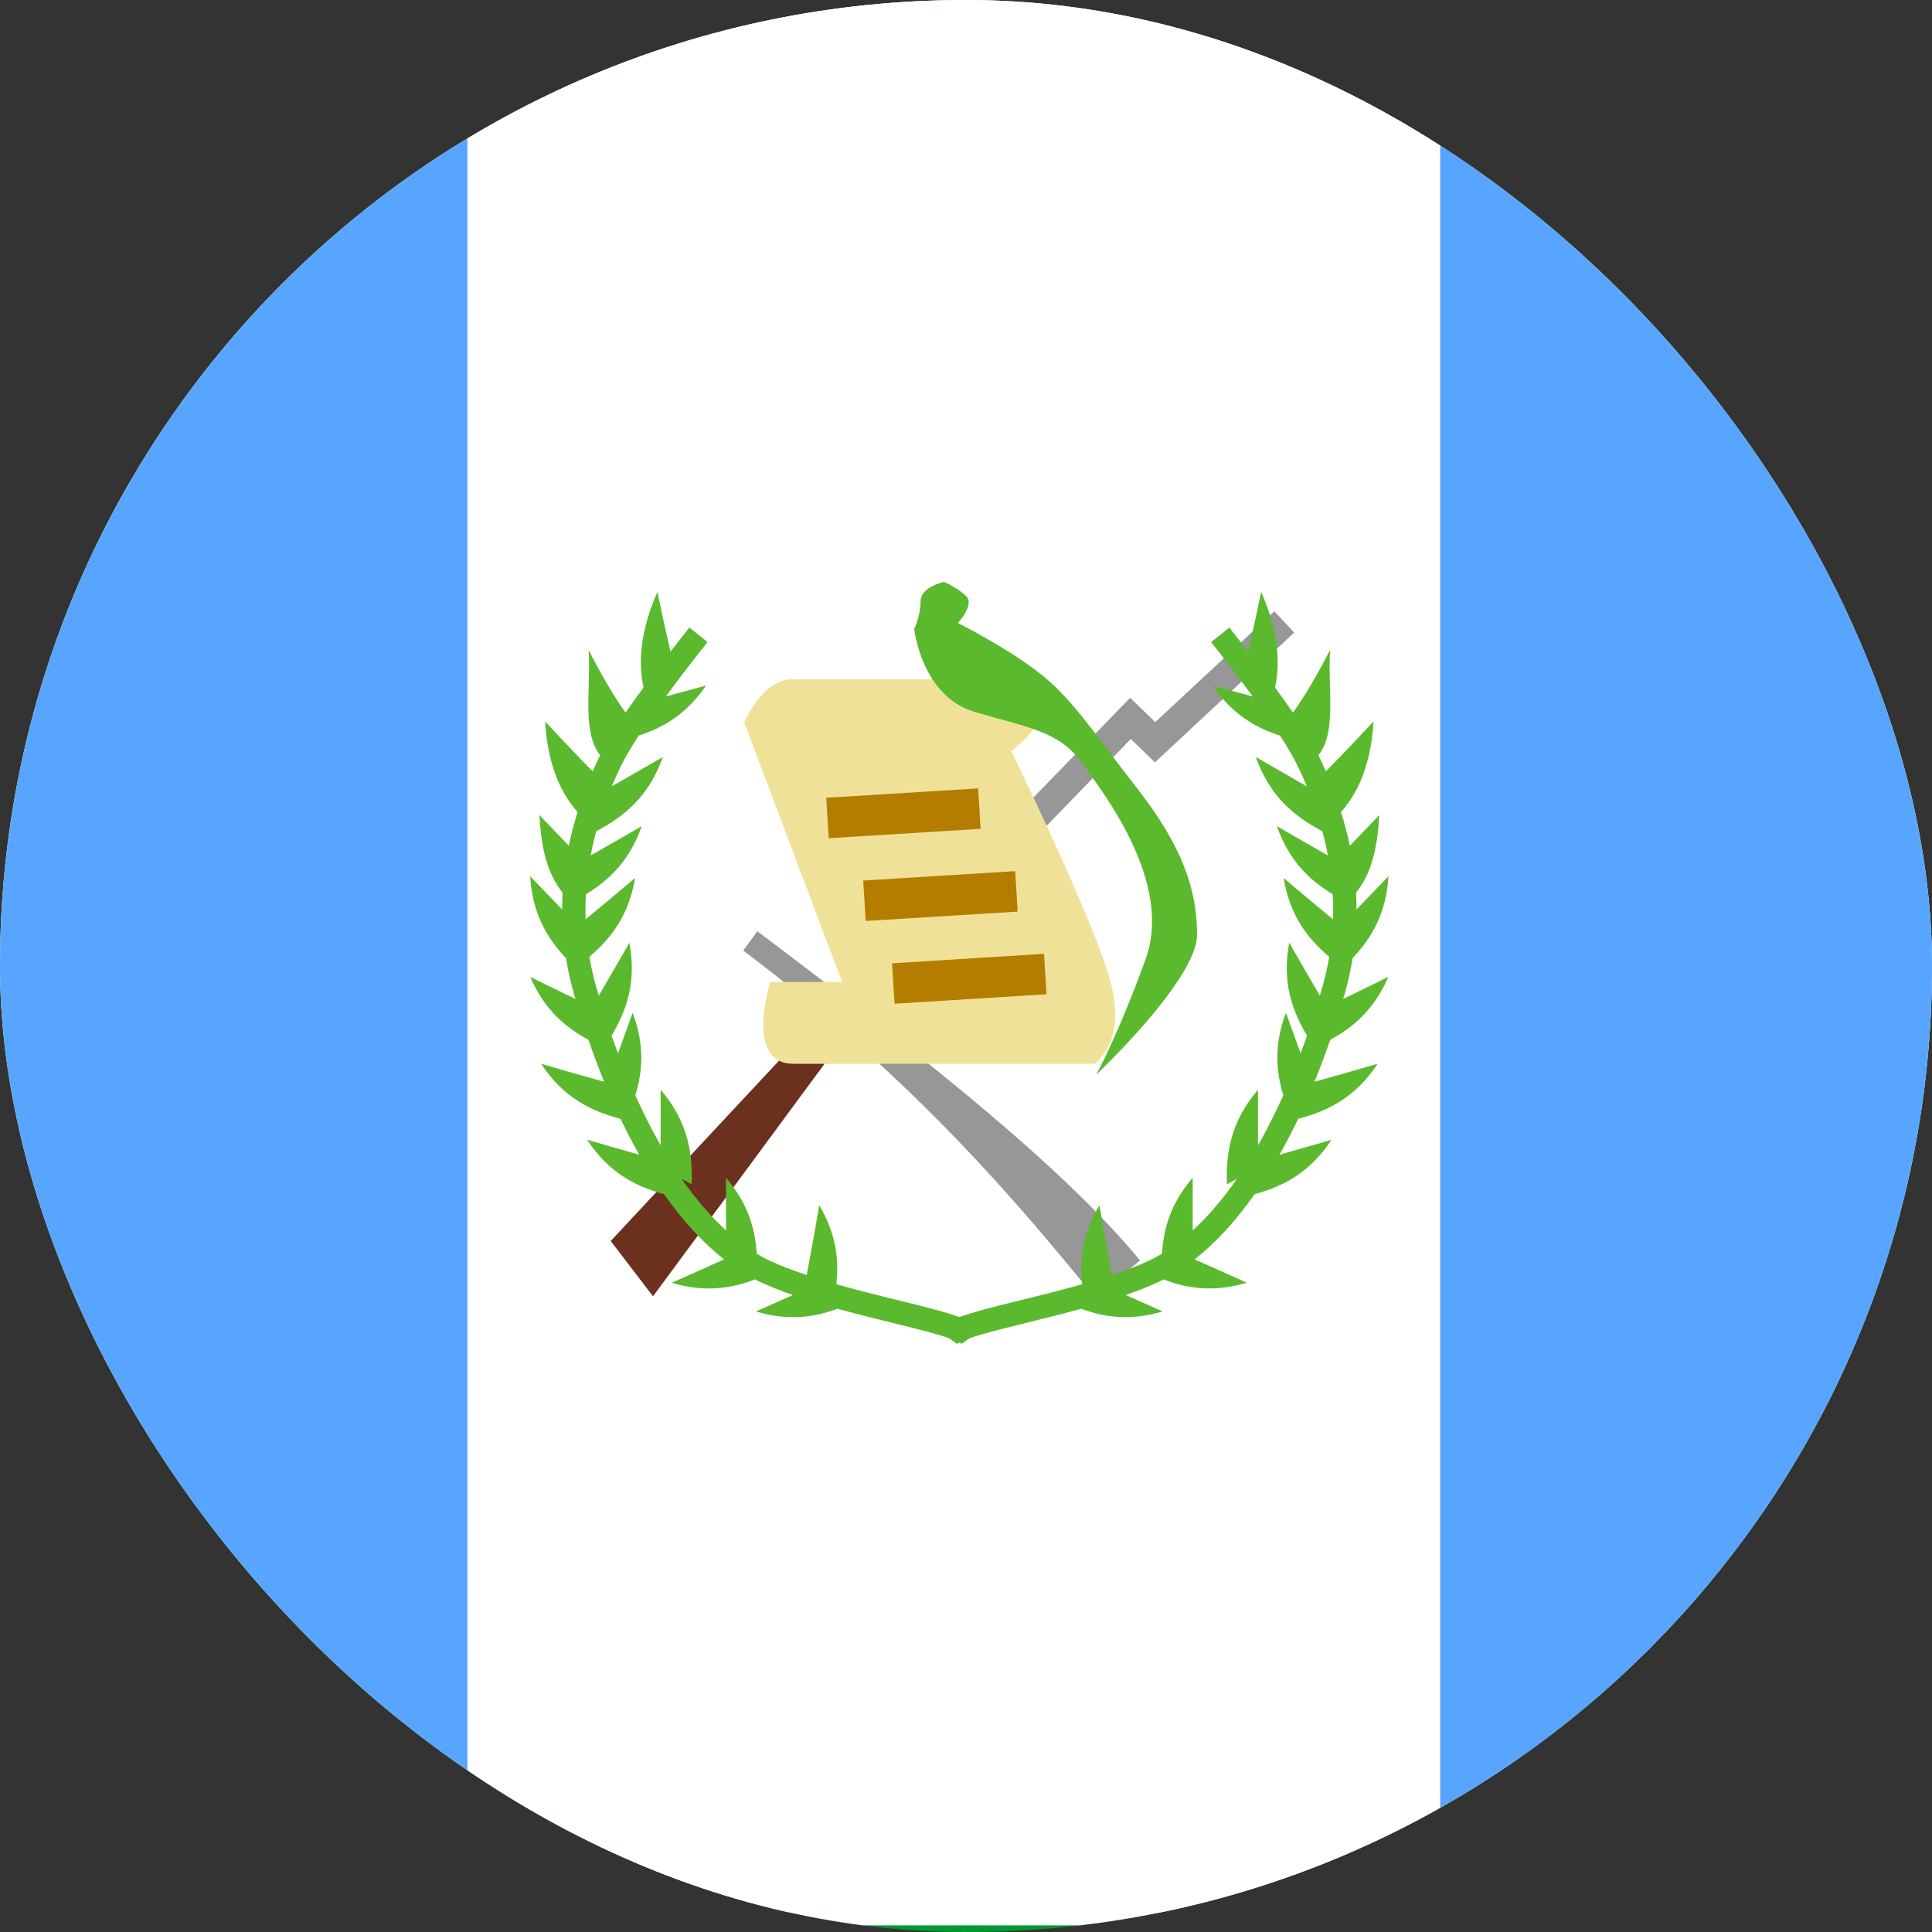 <svg xmlns="http://www.w3.org/2000/svg" fill="none" viewBox="0 0 30 30" height="30" width="30">
<rect x="0" y="0" width="30" height="30" fill="#333333" stroke="none"/>
<g clip-path="url(#clip0_240_3326)">
<rect fill="#009933" rx="15" height="30" width="30"></rect>
<g clip-path="url(#clip1_240_3326)">
<rect fill="white" transform="translate(-5.191 -0.309)" height="30.206" width="40.274"></rect>
<path fill="#58A5FF" d="M22.36 -0.514H34.946V29.692H22.36V-0.514Z" clip-rule="evenodd" fill-rule="evenodd"></path>
<path fill="#58A5FF" d="M-5.328 -0.514H9.775V29.692H-5.328V-0.514Z" clip-rule="evenodd" fill-rule="evenodd"></path>
<path fill="white" d="M7.258 -0.514H22.361V29.692H7.258V-0.514Z" clip-rule="evenodd" fill-rule="evenodd"></path>
<path fill="#6C301F" d="M9.483 19.27L10.14 20.129L13.122 16.087V15.371L9.483 19.27Z" clip-rule="evenodd" fill-rule="evenodd"></path>
<path fill="#979797" d="M11.541 14.76L11.759 14.46C14.583 16.583 16.584 18.213 17.702 19.572L17.004 20.147C15.941 18.856 14.312 16.844 11.541 14.76Z"></path>
<path fill="#979797" d="M16.093 12.986L15.769 12.671L17.549 10.835L17.939 11.213L19.788 9.492L20.096 9.823L17.933 11.838L17.559 11.475L16.093 12.986Z"></path>
<path fill="#5AB92D" d="M10.208 9.192C10.208 9.192 10.316 9.705 10.411 10.119C10.504 9.999 10.601 9.874 10.704 9.744L10.987 9.97C10.739 10.28 10.524 10.563 10.339 10.815C10.657 10.729 10.963 10.646 10.963 10.646C10.659 11.089 10.301 11.299 9.917 11.422C9.8 11.604 9.707 11.76 9.644 11.891C9.592 11.998 9.544 12.105 9.499 12.211C9.847 12.014 10.293 11.754 10.293 11.754C10.076 12.368 9.695 12.675 9.263 12.905L9.262 12.896C9.226 13.027 9.196 13.156 9.172 13.284C9.516 13.089 9.955 12.834 9.965 12.828C9.776 13.364 9.462 13.665 9.098 13.886C9.09 14.017 9.089 14.146 9.093 14.275C9.408 14.018 9.861 13.633 9.861 13.633C9.764 14.215 9.49 14.571 9.152 14.857C9.179 15.014 9.213 15.169 9.257 15.322C9.27 15.368 9.284 15.414 9.298 15.46C9.5 15.117 9.766 14.651 9.773 14.638C9.886 15.244 9.733 15.684 9.496 16.082C9.528 16.174 9.563 16.265 9.597 16.355C9.712 16.038 9.824 15.726 9.824 15.726C10.01 16.221 9.981 16.63 9.866 17.01C9.991 17.286 10.121 17.545 10.258 17.785C10.26 17.394 10.258 16.921 10.258 16.921C10.681 17.416 10.757 17.899 10.74 18.389L10.587 18.308C10.806 18.622 11.036 18.889 11.273 19.105C11.274 18.729 11.273 18.299 11.273 18.288C11.613 18.686 11.727 19.076 11.75 19.468C11.808 19.503 11.867 19.535 11.926 19.564C12.097 19.646 12.296 19.722 12.526 19.799C12.604 19.406 12.721 18.714 12.721 18.714C12.983 19.158 13.029 19.556 12.987 19.94C13.038 19.955 13.09 19.971 13.143 19.985C13.317 20.033 13.495 20.079 13.729 20.137C13.819 20.159 14.196 20.252 14.29 20.275C14.707 20.381 14.94 20.454 15.084 20.535C15.145 20.569 15.192 20.607 15.226 20.653L14.933 20.866C14.933 20.867 14.924 20.86 14.906 20.851C14.802 20.792 14.583 20.723 14.2 20.626C14.11 20.603 13.754 20.515 13.651 20.49C13.411 20.431 13.227 20.383 13.048 20.334C13.034 20.33 13.02 20.325 13.006 20.321C12.639 20.458 12.238 20.513 11.738 20.364C11.738 20.364 12.018 20.241 12.313 20.109C12.111 20.039 11.93 19.967 11.77 19.89C11.755 19.883 11.74 19.873 11.726 19.865C11.352 20.01 10.943 20.071 10.43 19.919C10.43 19.919 10.884 19.719 11.244 19.556C10.917 19.299 10.603 18.959 10.31 18.543C9.867 18.421 9.454 18.21 9.116 17.698C9.116 17.698 9.554 17.826 9.926 17.931C9.826 17.754 9.729 17.568 9.636 17.373C9.177 17.253 8.75 17.045 8.401 16.518C8.415 16.522 8.993 16.692 9.382 16.798C9.296 16.588 9.214 16.37 9.137 16.145C8.773 15.95 8.453 15.674 8.234 15.17C8.234 15.17 8.602 15.351 8.937 15.513C8.928 15.482 8.918 15.452 8.909 15.421C8.859 15.243 8.819 15.062 8.79 14.88C8.493 14.564 8.267 14.184 8.232 13.606C8.236 13.611 8.486 13.871 8.729 14.122C8.73 14.036 8.731 13.95 8.736 13.863C8.5 13.56 8.408 13.201 8.375 12.656C8.385 12.667 8.605 12.897 8.832 13.132C8.868 12.959 8.914 12.785 8.969 12.609C8.668 12.273 8.5 11.802 8.464 11.203C8.464 11.203 8.925 11.7 9.203 11.977C9.239 11.896 9.278 11.814 9.317 11.732C9.318 11.73 9.319 11.728 9.32 11.726C9.034 11.369 9.177 10.711 9.14 10.094C9.149 10.113 9.463 10.731 9.716 11.065C9.798 10.943 9.892 10.814 9.993 10.675C9.897 10.232 9.969 9.737 10.208 9.192Z"></path>
<path fill="#5AB92D" d="M19.584 9.192C19.584 9.192 19.476 9.705 19.381 10.119C19.288 10 19.192 9.874 19.089 9.745L18.806 9.971C19.053 10.281 19.268 10.563 19.453 10.815C19.135 10.729 18.829 10.646 18.829 10.646C19.133 11.089 19.491 11.299 19.875 11.422C19.993 11.604 20.086 11.759 20.149 11.891C20.201 11.998 20.25 12.105 20.294 12.211C19.951 12.017 19.512 11.761 19.5 11.754C19.717 12.368 20.097 12.675 20.529 12.905L20.53 12.896C20.566 13.026 20.596 13.155 20.62 13.284C20.272 13.087 19.827 12.828 19.827 12.828C20.016 13.364 20.331 13.665 20.694 13.886C20.702 14.017 20.703 14.146 20.699 14.275C20.386 14.02 19.938 13.639 19.932 13.633C20.029 14.215 20.302 14.571 20.64 14.857C20.613 15.014 20.579 15.169 20.535 15.322C20.522 15.368 20.508 15.414 20.494 15.459C20.289 15.111 20.019 14.637 20.019 14.637C19.905 15.244 20.059 15.684 20.296 16.082C20.264 16.174 20.23 16.265 20.196 16.355C20.081 16.038 19.968 15.726 19.968 15.726C19.782 16.221 19.812 16.629 19.927 17.009C19.802 17.285 19.672 17.545 19.535 17.785C19.533 17.394 19.534 16.921 19.534 16.921C19.111 17.416 19.035 17.899 19.052 18.389L19.206 18.307C18.987 18.622 18.757 18.89 18.52 19.106C18.519 18.73 18.52 18.299 18.52 18.288C18.18 18.686 18.067 19.075 18.043 19.467C17.984 19.502 17.926 19.535 17.866 19.564C17.695 19.646 17.496 19.722 17.266 19.799C17.188 19.407 17.073 18.719 17.072 18.714C16.81 19.158 16.763 19.556 16.805 19.94C16.754 19.955 16.703 19.971 16.649 19.985C16.475 20.033 16.297 20.079 16.062 20.137C15.973 20.159 15.597 20.251 15.503 20.275C15.086 20.382 14.853 20.455 14.709 20.536C14.648 20.57 14.6 20.608 14.566 20.654L14.859 20.867C14.859 20.869 14.868 20.862 14.887 20.852C14.991 20.793 15.209 20.724 15.592 20.627C15.682 20.604 16.038 20.515 16.141 20.49C16.382 20.43 16.565 20.384 16.745 20.335C16.76 20.331 16.774 20.326 16.788 20.322C17.154 20.459 17.555 20.512 18.054 20.364C18.045 20.36 17.77 20.238 17.48 20.109C17.683 20.039 17.862 19.967 18.023 19.891C18.038 19.883 18.052 19.874 18.067 19.866C18.441 20.011 18.85 20.07 19.362 19.918C19.349 19.912 18.905 19.716 18.55 19.555C18.876 19.299 19.19 18.959 19.482 18.543C19.926 18.421 20.338 18.21 20.676 17.698C20.676 17.698 20.239 17.826 19.867 17.931C19.967 17.754 20.065 17.568 20.158 17.373C20.617 17.253 21.044 17.044 21.392 16.518C21.392 16.518 20.804 16.69 20.411 16.797C20.497 16.587 20.579 16.37 20.656 16.145C21.019 15.95 21.339 15.673 21.558 15.169C21.552 15.172 21.189 15.351 20.856 15.512C20.865 15.481 20.875 15.451 20.884 15.421C20.934 15.242 20.974 15.062 21.003 14.879C21.299 14.563 21.525 14.184 21.56 13.606C21.55 13.616 21.305 13.873 21.064 14.122C21.063 14.036 21.062 13.95 21.057 13.863C21.293 13.56 21.385 13.201 21.418 12.656C21.412 12.662 21.19 12.895 20.96 13.133C20.924 12.959 20.878 12.785 20.823 12.609C21.124 12.273 21.292 11.802 21.328 11.203C21.328 11.203 20.866 11.7 20.588 11.977C20.552 11.896 20.514 11.815 20.475 11.733C20.474 11.731 20.473 11.729 20.472 11.727C20.759 11.37 20.616 10.711 20.653 10.094C20.646 10.107 20.33 10.73 20.076 11.065C19.994 10.944 19.9 10.815 19.799 10.676C19.895 10.233 19.823 9.737 19.584 9.192Z"></path>
<path fill="#EFE298" d="M11.557 11.221L13.076 15.248H11.959C11.959 15.248 11.557 16.518 12.316 16.518C13.076 16.518 16.991 16.518 16.991 16.518C16.991 16.518 17.5 16.2 17.245 15.248C16.991 14.295 15.705 11.667 15.705 11.667C15.705 11.667 16.254 11.231 16.254 10.908C16.254 10.584 15.705 10.549 15.705 10.549H12.237C11.794 10.621 11.557 11.221 11.557 11.221Z" clip-rule="evenodd" fill-rule="evenodd"></path>
<path fill="#C5A042" d="M12.849 12.702L15.208 12.556Z"></path>
<path stroke-width="0.629" stroke="#B47D00" d="M12.849 12.702L15.208 12.556"></path>
<path fill="#C5A042" d="M13.423 13.987L15.783 13.841Z"></path>
<path stroke-width="0.629" stroke="#B47D00" d="M13.423 13.987L15.783 13.841"></path>
<path fill="#C5A042" d="M13.871 15.272L16.231 15.125Z"></path>
<path stroke-width="0.629" stroke="#B47D00" d="M13.871 15.272L16.231 15.125"></path>
<path fill="#5AB92D" d="M14.658 9.036C14.658 9.036 14.294 9.11 14.294 9.34C14.294 9.569 14.196 9.765 14.196 9.765C14.196 9.765 14.307 10.812 15.136 11.055C15.964 11.298 16.45 11.356 16.799 11.844C17.148 12.331 18.218 13.707 17.789 14.894C17.359 16.081 17.023 16.686 17.023 16.686C17.023 16.686 18.588 15.212 18.588 14.513C18.588 13.814 18.356 13.137 17.663 12.249C16.97 11.361 16.647 10.843 16.13 10.443C15.614 10.043 14.874 9.674 14.874 9.674C14.874 9.674 15.137 9.392 15.005 9.26C14.874 9.127 14.658 9.036 14.658 9.036Z" clip-rule="evenodd" fill-rule="evenodd"></path>
</g>
</g>
<defs>
<clipPath id="clip0_240_3326">
<rect fill="white" rx="15" height="30" width="30"></rect>
</clipPath>
<clipPath id="clip1_240_3326">
<rect transform="translate(-5.191 -0.309)" fill="white" height="30.206" width="40.274"></rect>
</clipPath>
</defs>
</svg>
